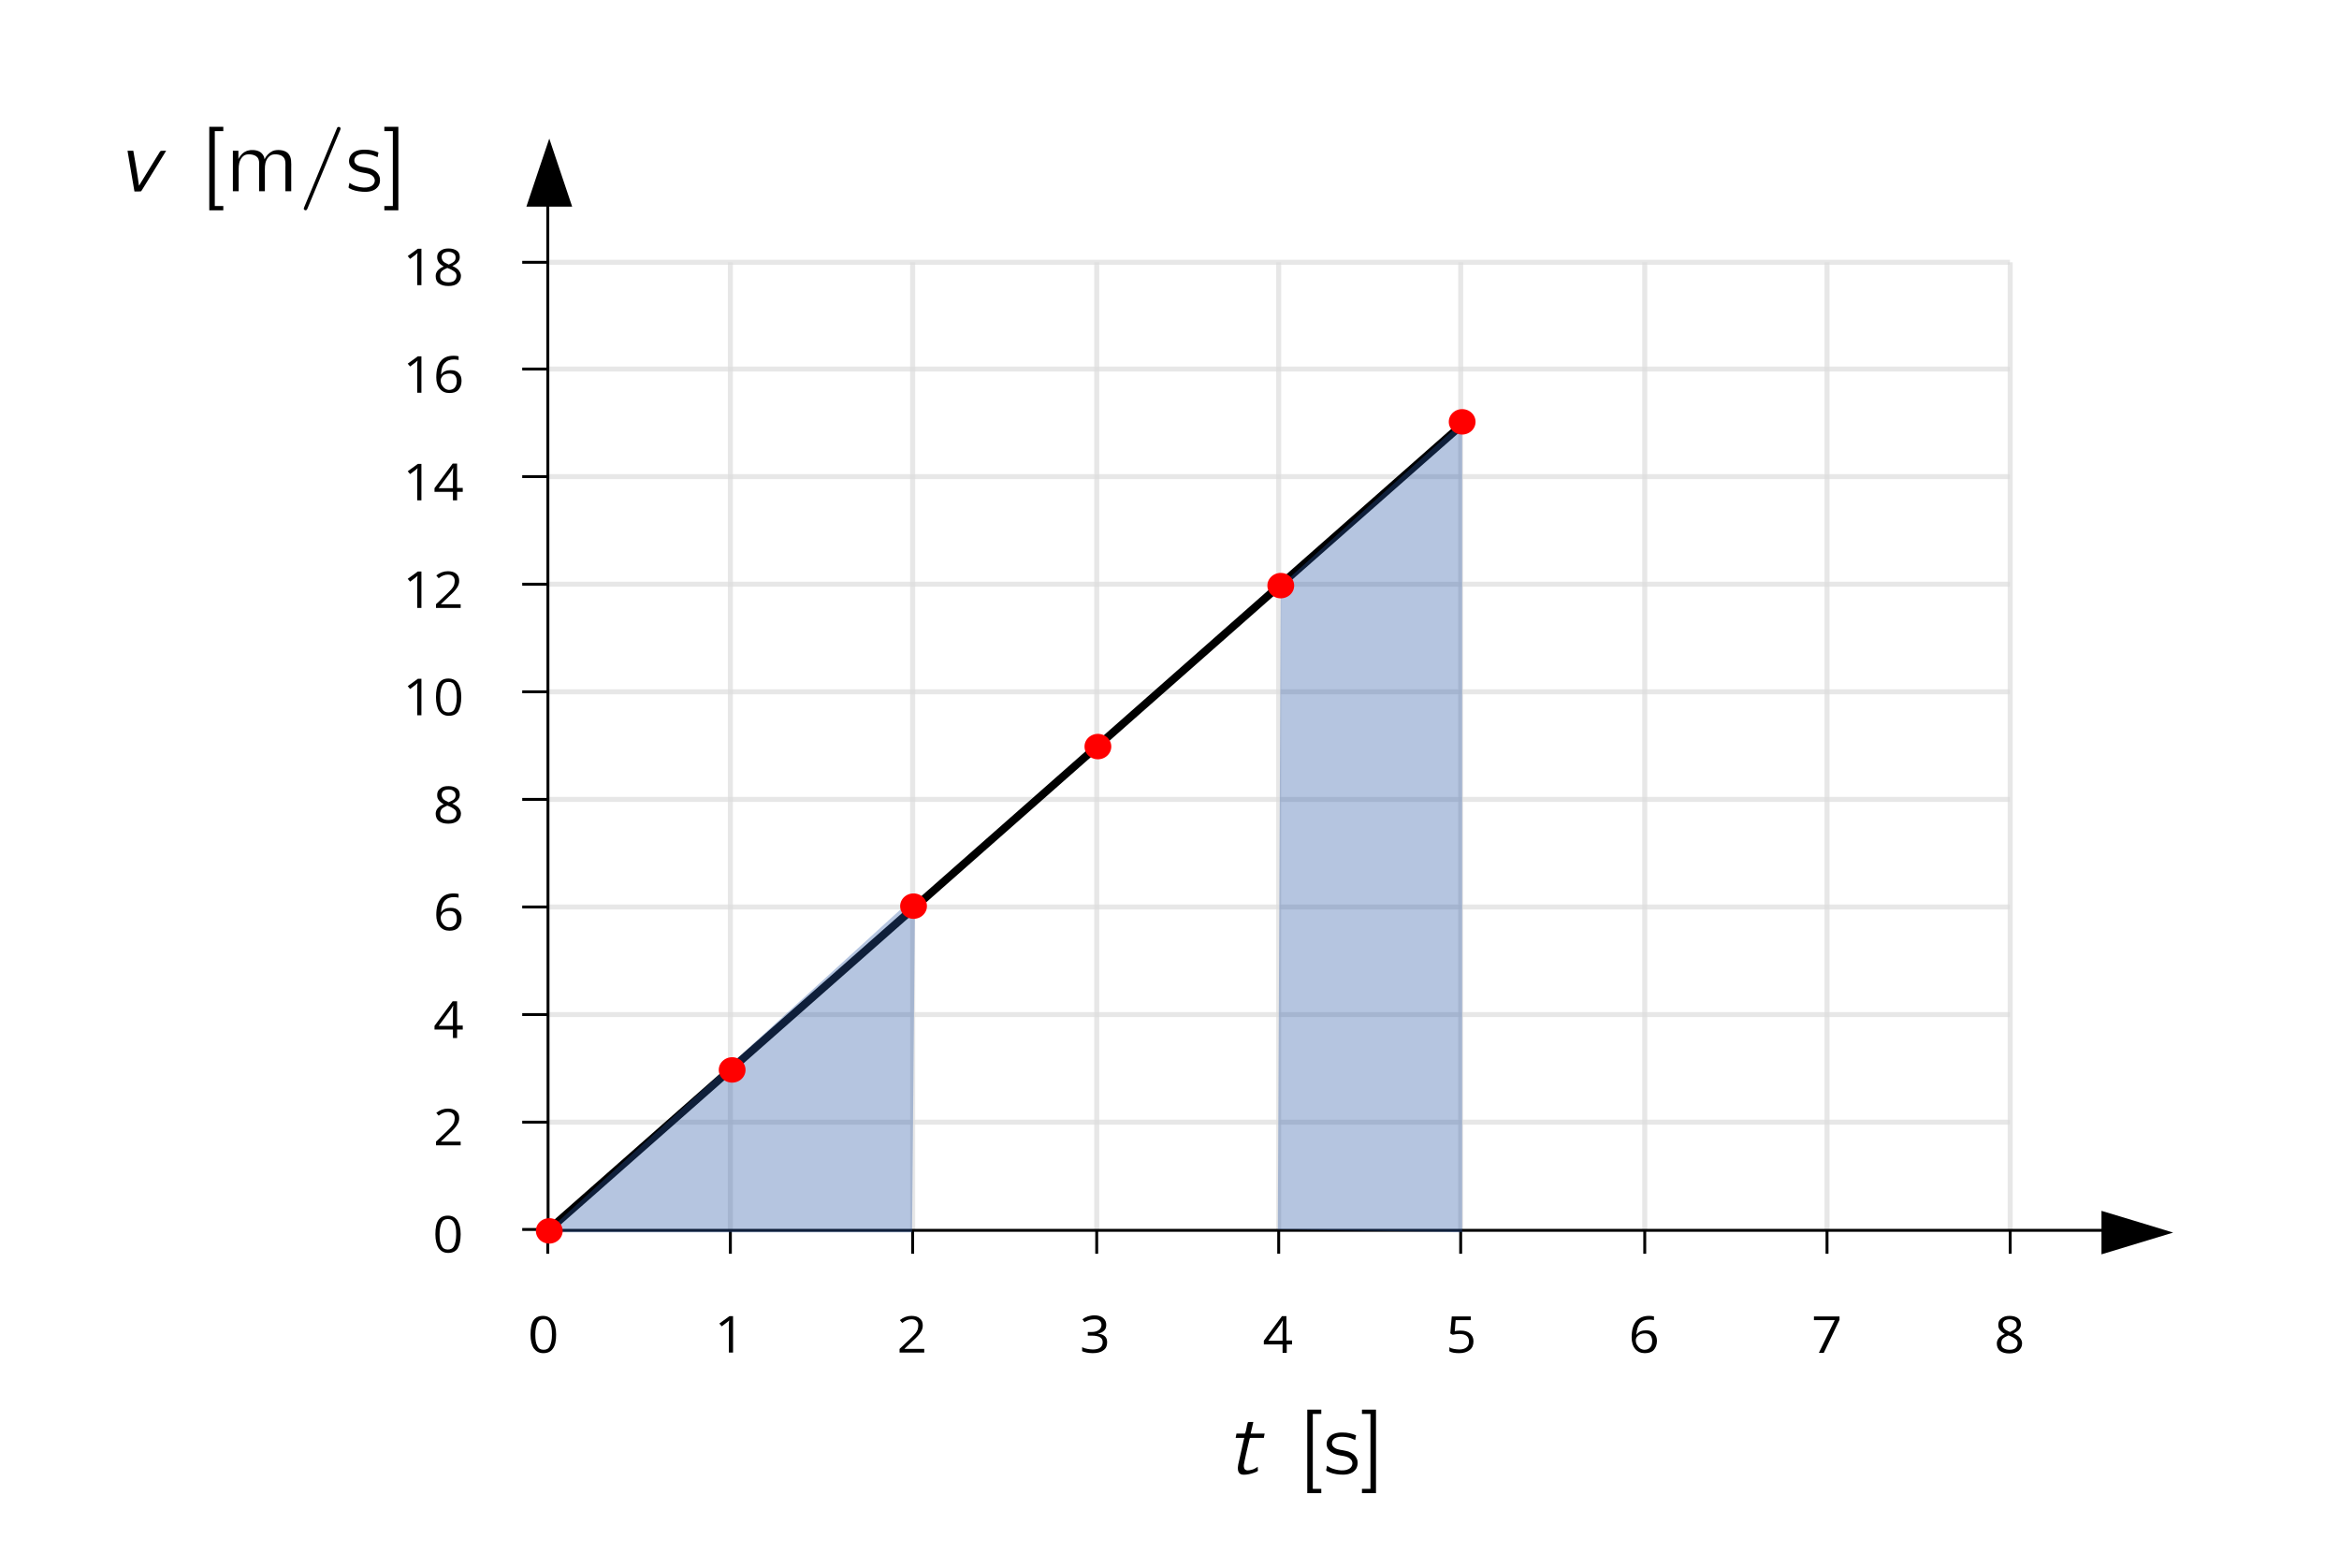 <?xml version="1.0" encoding="UTF-8" standalone="no"?>
<svg xmlns:inkscape="http://www.inkscape.org/namespaces/inkscape" xmlns:sodipodi="http://sodipodi.sourceforge.net/DTD/sodipodi-0.dtd" xmlns="http://www.w3.org/2000/svg" xmlns:svg="http://www.w3.org/2000/svg" xmlns:rdf="http://www.w3.org/1999/02/22-rdf-syntax-ns#" xmlns:cc="http://creativecommons.org/ns#" xmlns:dc="http://purl.org/dc/elements/1.1/" version="1.1" x="0px" y="0px" viewBox="0 0 819.769 549.656" xml:space="preserve" id="svg315" sodipodi:docname="80_rys2_nowy.svg" inkscape:version="1.1.1 (3bf5ae0d25, 2021-09-20)"><sodipodi:namedview id="namedview165" pagecolor="#ffffff" bordercolor="#666666" borderopacity="1.0" inkscape:pageshadow="2" inkscape:pageopacity="0.0" inkscape:pagecheckerboard="0" showgrid="false" inkscape:zoom="0.34229795" inkscape:cx="404.61826" inkscape:cy="97.867955" inkscape:window-width="1280" inkscape:window-height="740" inkscape:window-x="0" inkscape:window-y="0" inkscape:window-maximized="1" inkscape:current-layer="svg315"/><defs id="defs319"><g id="g8916">
      <symbol overflow="visible" id="symbol1765">
        <path style="stroke:none" d="" id="path9132"/>
      </symbol>
      <symbol overflow="visible" id="symbol4856">
        <path style="stroke:none" d="m 1.141,-4.703 c 0.25,1.594 0.516,3.141 0.766,4.734 0.25,0 0.5,0.016 0.719,-0.016 l 0.094,-0.125 2.688,-4.594 c -0.203,0 -0.406,0 -0.594,0.016 l -0.094,0.094 -2.312,3.953 C 2.234,-2.031 2,-3.344 1.781,-4.703 Z m 0,0" id="path6771"/>
      </symbol>
      <symbol overflow="visible" id="symbol5614">
        <path style="stroke:none" d="m 1.188,-4.703 -0.094,0.5 h 0.953 c -0.078,0.281 -0.125,0.562 -0.188,0.844 L 1.453,-1.438 c -0.094,0.375 -0.203,0.922 0,1.266 0.125,0.203 0.328,0.25 0.562,0.25 0.359,0 0.734,-0.094 1.078,-0.219 0.094,-0.031 0.391,-0.156 0.438,-0.219 0.031,-0.031 0.016,-0.094 0.016,-0.125 0,-0.125 -0.016,-0.234 -0.016,-0.359 C 3.453,-0.797 3.375,-0.734 3.297,-0.688 3.203,-0.625 3.094,-0.578 2.984,-0.531 2.828,-0.484 2.469,-0.375 2.266,-0.453 2.016,-0.531 1.984,-0.828 2,-1.062 c 0.016,-0.219 0.469,-2.359 0.625,-3 0.031,-0.109 0.016,-0.141 0.156,-0.141 h 1.422 l 0.094,-0.5 H 2.75 l 0.297,-1.344 c -0.203,0 -0.422,-0.016 -0.594,0.016 -0.156,0.391 -0.156,0.922 -0.312,1.312 L 2.062,-4.703 Z m 0,0" id="path812"/>
      </symbol>
      <symbol overflow="visible" id="symbol6318">
        <path style="stroke:none" d="" id="path724"/>
      </symbol>
      <symbol overflow="visible" id="symbol3794">
        <path style="stroke:none" d="M 1.141,-7.484 V 2.219 H 2.688 v -0.5 H 1.75 v -8.703 h 0.938 v -0.5 z m 0,0" id="path3479"/>
      </symbol>
      <symbol overflow="visible" id="symbol1847">
        <path style="stroke:none" d="M 1.422,-3.719 V -4.703 H 0.812 V 0 h 0.641 v -2.172 c 0,-0.5 -0.031,-1.016 0.188,-1.469 0.109,-0.234 0.266,-0.438 0.5,-0.562 0.188,-0.078 0.391,-0.094 0.594,-0.078 0.297,0.031 0.578,0.109 0.781,0.344 0.266,0.344 0.188,0.828 0.188,1.219 V 0 H 4.344 v -2.172 c 0,-0.5 -0.031,-1.016 0.188,-1.469 C 4.641,-3.875 4.812,-4.078 5.047,-4.203 5.234,-4.281 5.438,-4.297 5.641,-4.281 5.938,-4.25 6.219,-4.172 6.406,-3.938 c 0.266,0.344 0.203,0.828 0.203,1.219 V 0 H 7.25 V -2.641 C 7.25,-3.25 7.312,-3.922 6.938,-4.359 6.703,-4.641 6.359,-4.75 6,-4.781 c -0.266,-0.016 -0.547,0 -0.797,0.109 -0.406,0.203 -0.734,0.562 -0.891,0.969 -0.031,-0.094 -0.031,-0.188 -0.062,-0.281 -0.188,-0.484 -0.547,-0.75 -1.141,-0.797 -0.172,0 -0.344,-0.016 -0.5,0.031 -0.391,0.062 -0.719,0.297 -0.938,0.609 -0.094,0.125 -0.203,0.266 -0.25,0.422 z m 0,0" id="path7554"/>
      </symbol>
      <symbol overflow="visible" id="symbol6274">
        <path style="stroke:none" d="M 4.391,-7.469 C 4.281,-7.438 4.25,-7.344 4.219,-7.25 4.188,-7.156 1.312,0.141 1.312,0.141 L 0.672,1.75 C 0.625,1.875 0.516,2.047 0.641,2.156 0.688,2.203 0.75,2.219 0.812,2.219 0.906,2.188 0.953,2.109 0.984,2.031 1.031,1.922 4.016,-5.641 4.016,-5.641 L 4.609,-7.125 C 4.625,-7.188 4.656,-7.25 4.641,-7.312 4.625,-7.422 4.5,-7.5 4.391,-7.469 Z m 0,0" id="path1698"/>
      </symbol>
      <symbol overflow="visible" id="symbol8902">
        <path style="stroke:none" d="M 0.391,-0.969 C 0.375,-0.828 0.344,-0.703 0.312,-0.562 0.297,-0.453 0.266,-0.406 0.375,-0.344 0.781,-0.109 1.266,0.016 1.828,0.062 2.406,0.109 3.094,0.031 3.484,-0.453 c 0.172,-0.188 0.281,-0.5 0.281,-0.812 0,-0.188 -0.016,-0.344 -0.094,-0.516 C 3.516,-2.188 3.141,-2.469 2.734,-2.625 2.547,-2.688 2.328,-2.719 2.141,-2.766 1.766,-2.828 1.344,-2.875 1.078,-3.188 0.875,-3.422 0.891,-3.781 1.094,-4.016 1.453,-4.469 2.469,-4.359 3,-4.172 c 0.188,0.062 0.312,0.156 0.5,0.219 L 3.594,-4.5 C 3.125,-4.703 2.703,-4.828 2.062,-4.828 c -0.609,0 -1.141,0.156 -1.438,0.531 -0.281,0.344 -0.359,0.844 -0.188,1.25 0.188,0.391 0.578,0.656 0.984,0.781 0.578,0.188 1.25,0.125 1.609,0.578 0.234,0.281 0.203,0.688 -0.047,0.953 -0.484,0.5 -1.547,0.312 -2.156,0.031 -0.156,-0.078 -0.297,-0.188 -0.438,-0.266 z m 0,0" id="path6776"/>
      </symbol>
      <symbol overflow="visible" id="symbol6183">
        <path style="stroke:none" d="m 0.234,-7.484 v 0.5 h 0.938 V 1.719 h -0.938 v 0.5 H 1.781 v -9.703 z m 0,0" id="path9946"/>
      </symbol>
    </g>
  
	
	
	
	
	
	
	
	
	
	
	
	
	
	
	
	
	
	
	
	
	
	
	
	
	
	
	
	
	
	
	
	
	
	
	
	
	
	
	
	
	
	
	
	
	
	
	
	
	
	
	
	
	
	
	
	
	
	
	
	
	
	

		
	
		
	
		
	
		
		
		
		
	
		
	
		
	
		
	
		
	
		
	
		
	
		
	
		
	
		
	
		
	
		
	
		
	
		
	
		
	
		
	
		
	
		
	
		
		
		
		
		
		
		
		
		
		
		
		
		
		
		
		
		
		
		
		
		
		
		
		
		
	
		
	
		
	

    
    
    
    
  


			
		
			
		
			
		
			
		
			
			
		
			
		
			
			
		
			
		
			
		
			
		
			
		
			
		
			
		
			
			
		
			
		
			
			
		
			
		
			
		
			
			
		
      
    
      
      
      
    
      
    
      
      
      
      
      
    </defs>
<style type="text/css" id="style2">
	.st0{fill-rule:evenodd;clip-rule:evenodd;fill:#FFFFFF;}
	.st1{fill-rule:evenodd;clip-rule:evenodd;}
	.st2{opacity:0.702;fill:none;stroke:#DDDDDD;stroke-width:1.756;stroke-linejoin:round;stroke-miterlimit:10;}
	.st3{fill:none;stroke:#000000;stroke-miterlimit:10;}
	.st4{fill:none;stroke:#000000;stroke-width:2.721;stroke-linecap:round;stroke-linejoin:round;stroke-miterlimit:10;}
	.st5{fill-rule:evenodd;clip-rule:evenodd;fill:none;}
	.st6{opacity:0.35;fill-rule:evenodd;clip-rule:evenodd;fill:#2B59A6;}
	.st7{fill-rule:evenodd;clip-rule:evenodd;fill:#FF0000;}
</style>


<path id="rect1351" style="fill:#ffffff;stroke-width:1.733" d="M 0,0 H 819.769 V 549.656 H 0 Z"/><path class="st2" d="M 191.989,91.929 H 704.427 M 191.989,129.342 h 512.438 m -512.438,37.71 h 512.438 m -512.438,37.71 h 512.438 m -512.438,37.71 h 512.438 m -512.438,37.71 h 512.438 m -512.438,37.71 h 512.438 m -512.438,37.71 h 512.438 m -512.438,37.71 h 512.438" id="path64"/><path class="st2" d="M 704.531,91.929 V 430.923 M 640.333,91.929 V 430.923 M 576.448,91.929 V 430.923 M 511.937,91.929 V 430.923 M 448.156,91.929 V 430.923 M 384.375,91.929 V 430.923 M 319.864,91.929 V 430.923 M 255.979,91.929 V 430.923" id="path66"/><path class="st3" d="m 183.026,91.929 h 8.963 m -8.963,37.413 h 8.963 m -8.963,37.71 h 8.963 m -8.963,37.71 h 8.963 m -8.963,37.71 h 8.963 m -8.963,37.71 h 8.963 m -8.963,37.71 h 8.963 m -8.963,37.71 h 8.963 m -8.963,37.71 h 8.963 m -8.963,37.611 h 8.963" id="path68" style="stroke-width:1.016"/><path class="st3" d="m 704.531,430.923 v 8.512 m -64.198,-8.512 v 8.512 m -63.885,-8.512 v 8.512 m -64.511,-8.512 v 8.512 m -63.781,-8.512 v 8.512 m -63.781,-8.512 v 8.512 m -64.511,-8.512 v 8.512 m -63.885,-8.512 v 8.512 m -63.99,-8.512 v 8.512" id="path70" style="stroke-width:1.016"/><path id="line72" class="st4" style="fill:none;stroke:#000000;stroke-width:2.764;stroke-linecap:round;stroke-linejoin:round;stroke-miterlimit:10" d="M 193.031,430.428 512.979,148.345"/><path d="m 161.453,432.606 c 0,2.177 -0.417,3.86 -1.042,4.949 -0.73,1.089 -1.876,1.584 -3.335,1.584 -1.459,0 -2.501,-0.594 -3.335,-1.683 -0.73,-1.089 -1.146,-2.771 -1.146,-4.85 0,-2.177 0.313,-3.86 1.042,-4.949 0.73,-1.089 1.876,-1.584 3.335,-1.584 1.459,0 2.605,0.594 3.335,1.683 0.73,1.188 1.146,2.771 1.146,4.85 z m -7.399,0 c 0,1.881 0.208,3.167 0.73,4.058 0.417,0.891 1.146,1.287 2.189,1.287 1.042,0 1.772,-0.396 2.189,-1.287 0.417,-0.891 0.73,-2.177 0.73,-4.058 0,-1.881 -0.208,-3.167 -0.73,-4.058 -0.521,-0.891 -1.146,-1.287 -2.189,-1.287 -1.042,0 -1.772,0.396 -2.189,1.287 -0.417,0.891 -0.73,2.276 -0.73,4.058 z" id="path74" style="stroke-width:1.016"/><path id="rect80" style="clip-rule:evenodd;fill:none;fill-rule:evenodd;stroke-width:1.016" class="st5" d="M 44,-2 H 749.553 V 554.941 H 44 Z"/><path d="m 161.557,401.428 h -8.754 v -1.287 l 3.543,-3.365 c 1.042,-0.99 1.772,-1.782 2.084,-2.177 0.313,-0.396 0.625,-0.891 0.73,-1.287 0.104,-0.396 0.208,-0.891 0.208,-1.386 0,-0.693 -0.208,-1.188 -0.625,-1.584 -0.417,-0.396 -1.042,-0.594 -1.772,-0.594 -0.521,0 -1.042,0.099 -1.563,0.297 -0.521,0.198 -1.042,0.495 -1.667,0.99 l -0.834,-0.99 c 1.251,-0.99 2.605,-1.485 4.064,-1.485 1.251,0 2.293,0.297 2.918,0.891 0.73,0.594 1.042,1.386 1.042,2.474 0,0.792 -0.208,1.584 -0.73,2.375 -0.521,0.792 -1.355,1.782 -2.71,2.969 l -2.918,2.771 v 0.099 h 6.878 v 1.287 z" id="path82" style="stroke-width:1.016"/><path id="rect88" style="clip-rule:evenodd;fill:none;fill-rule:evenodd;stroke-width:1.016" class="st5" d="M 44,-2 H 749.553 V 554.941 H 44 Z"/><path d="m 162.183,360.848 h -1.98 v 2.969 h -1.459 v -2.969 h -6.461 v -1.287 l 6.357,-8.611 h 1.563 v 8.512 h 1.98 z m -3.439,-1.287 v -4.256 c 0,-0.792 0,-1.782 0.104,-2.771 h -0.104 c -0.313,0.594 -0.521,0.99 -0.834,1.386 l -4.169,5.642 z" id="path90" style="stroke-width:1.016"/><path id="rect96" style="clip-rule:evenodd;fill:none;fill-rule:evenodd;stroke-width:1.016" class="st5" d="M 44,-2 H 749.553 V 554.941 H 44 Z"/><path d="m 152.907,320.663 c 0,-2.474 0.521,-4.355 1.563,-5.642 1.042,-1.287 2.501,-1.881 4.586,-1.881 0.73,0 1.251,0.099 1.667,0.198 v 1.287 c -0.521,-0.099 -1.042,-0.198 -1.563,-0.198 -1.459,0 -2.501,0.396 -3.335,1.287 -0.73,0.891 -1.146,2.177 -1.251,3.959 h 0.104 c 0.625,-0.99 1.772,-1.485 3.231,-1.485 1.251,0 2.189,0.297 2.814,0.99 0.73,0.693 1.042,1.584 1.042,2.771 0,1.287 -0.417,2.375 -1.146,3.167 -0.73,0.792 -1.772,1.089 -3.127,1.089 -1.355,0 -2.501,-0.495 -3.335,-1.485 -0.834,-0.99 -1.251,-2.375 -1.251,-4.058 z m 4.481,4.355 c 0.834,0 1.563,-0.297 1.98,-0.792 0.521,-0.495 0.73,-1.287 0.73,-2.276 0,-0.792 -0.208,-1.485 -0.625,-1.98 -0.417,-0.495 -1.146,-0.693 -1.98,-0.693 -0.521,0 -1.042,0.099 -1.563,0.297 -0.521,0.198 -0.834,0.495 -1.042,0.891 -0.313,0.396 -0.417,0.792 -0.417,1.188 0,0.594 0.104,1.188 0.417,1.683 0.313,0.495 0.625,0.891 1.042,1.188 0.417,0.297 0.938,0.495 1.459,0.495 z" id="path98" style="stroke-width:1.016"/><path id="rect104" style="clip-rule:evenodd;fill:none;fill-rule:evenodd;stroke-width:1.016" class="st5" d="M 44,-2 H 749.553 V 554.941 H 44 Z"/><path d="m 157.18,275.53 c 1.251,0 2.189,0.297 2.918,0.792 0.73,0.495 1.042,1.287 1.042,2.276 0,0.594 -0.208,1.188 -0.625,1.683 -0.417,0.495 -1.042,0.99 -1.98,1.386 1.042,0.495 1.876,0.99 2.293,1.584 0.417,0.495 0.73,1.188 0.73,1.881 0,1.089 -0.417,1.881 -1.146,2.573 -0.73,0.594 -1.876,0.99 -3.231,0.99 -1.459,0 -2.501,-0.297 -3.335,-0.891 -0.73,-0.594 -1.146,-1.485 -1.146,-2.573 0,-1.485 0.938,-2.573 2.814,-3.365 -0.834,-0.495 -1.459,-0.99 -1.772,-1.485 -0.417,-0.495 -0.521,-1.089 -0.521,-1.782 0,-0.891 0.313,-1.683 1.042,-2.177 0.73,-0.693 1.667,-0.891 2.918,-0.891 z m -2.918,9.7 c 0,0.693 0.208,1.287 0.73,1.584 0.521,0.396 1.251,0.594 2.189,0.594 0.938,0 1.667,-0.198 2.084,-0.594 0.417,-0.396 0.73,-0.99 0.73,-1.683 0,-0.594 -0.208,-1.089 -0.73,-1.485 -0.521,-0.396 -1.355,-0.891 -2.501,-1.287 -0.938,0.396 -1.563,0.792 -1.98,1.188 -0.313,0.495 -0.521,0.99 -0.521,1.683 z m 2.918,-8.512 c -0.73,0 -1.355,0.198 -1.772,0.495 -0.417,0.297 -0.625,0.792 -0.625,1.386 0,0.495 0.208,0.99 0.521,1.386 0.313,0.396 1.042,0.792 1.98,1.188 0.834,-0.396 1.459,-0.693 1.876,-1.089 0.417,-0.396 0.521,-0.891 0.521,-1.386 0,-0.594 -0.208,-1.089 -0.625,-1.386 -0.521,-0.495 -1.146,-0.594 -1.876,-0.594 z" id="path106" style="stroke-width:1.016"/><path id="rect112" style="clip-rule:evenodd;fill:none;fill-rule:evenodd;stroke-width:1.016" class="st5" d="M 44,-2 H 749.553 V 554.941 H 44 Z"/><path d="m 147.697,250.687 h -1.459 v -9.106 c 0,-0.792 0,-1.485 0.104,-2.177 -0.104,0.099 -0.313,0.297 -0.417,0.396 -0.104,0.099 -0.834,0.693 -2.189,1.683 l -0.834,-0.99 3.543,-2.573 h 1.251 z" id="path114" style="stroke-width:1.016"/><path d="m 161.662,244.353 c 0,2.177 -0.417,3.86 -1.042,4.949 -0.73,1.089 -1.876,1.584 -3.335,1.584 -1.459,0 -2.501,-0.594 -3.335,-1.683 -0.73,-1.089 -1.146,-2.771 -1.146,-4.85 0,-2.177 0.313,-3.86 1.042,-4.949 0.73,-1.089 1.876,-1.584 3.335,-1.584 1.459,0 2.605,0.594 3.335,1.683 0.73,1.089 1.146,2.672 1.146,4.85 z m -7.399,0 c 0,1.881 0.208,3.167 0.73,4.058 0.417,0.891 1.146,1.287 2.189,1.287 1.042,0 1.772,-0.396 2.189,-1.287 0.417,-0.891 0.73,-2.177 0.73,-4.058 0,-1.881 -0.208,-3.167 -0.73,-4.058 -0.417,-0.891 -1.146,-1.287 -2.189,-1.287 -1.042,0 -1.772,0.396 -2.189,1.287 -0.417,0.792 -0.73,2.177 -0.73,4.058 z" id="path116" style="stroke-width:1.016"/><path id="rect122" style="clip-rule:evenodd;fill:none;fill-rule:evenodd;stroke-width:1.016" class="st5" d="M 44,-2 H 749.553 V 554.941 H 44 Z"/><path d="m 147.697,213.076 h -1.459 v -9.106 c 0,-0.792 0,-1.485 0.104,-2.177 -0.104,0.099 -0.313,0.297 -0.417,0.396 -0.104,0.099 -0.834,0.693 -2.189,1.683 l -0.834,-0.99 3.543,-2.573 h 1.251 z" id="path124" style="stroke-width:1.016"/><path d="m 161.557,213.076 h -8.754 v -1.287 l 3.543,-3.365 c 1.042,-0.99 1.772,-1.782 2.084,-2.177 0.313,-0.396 0.625,-0.891 0.73,-1.287 0.104,-0.396 0.208,-0.891 0.208,-1.386 0,-0.693 -0.208,-1.188 -0.625,-1.584 -0.417,-0.396 -1.042,-0.594 -1.772,-0.594 -0.521,0 -1.042,0.099 -1.563,0.297 -0.521,0.198 -1.042,0.495 -1.667,0.99 l -0.834,-0.99 c 1.251,-0.99 2.605,-1.485 4.064,-1.485 1.251,0 2.293,0.297 2.918,0.891 0.73,0.594 1.042,1.386 1.042,2.474 0,0.792 -0.208,1.584 -0.73,2.375 -0.521,0.792 -1.355,1.782 -2.71,2.969 l -2.918,2.771 v 0.099 h 6.878 v 1.287 z" id="path126" style="stroke-width:1.016"/><path id="rect132" style="clip-rule:evenodd;fill:none;fill-rule:evenodd;stroke-width:1.016" class="st5" d="M 44,-2 H 749.553 V 554.941 H 44 Z"/><path d="m 147.697,175.366 h -1.459 v -9.106 c 0,-0.792 0,-1.485 0.104,-2.177 -0.104,0.099 -0.313,0.297 -0.417,0.396 -0.104,0.099 -0.834,0.693 -2.189,1.683 l -0.834,-0.99 3.543,-2.573 h 1.251 z" id="path134" style="stroke-width:1.016"/><path d="m 162.183,172.397 h -1.98 v 2.969 h -1.459 v -2.969 h -6.461 v -1.287 l 6.357,-8.611 h 1.563 v 8.512 h 1.98 z m -3.439,-1.287 v -4.256 c 0,-0.792 0,-1.782 0.104,-2.771 h -0.104 c -0.313,0.594 -0.521,0.99 -0.834,1.386 l -4.169,5.642 z" id="path136" style="stroke-width:1.016"/><path id="rect142" style="clip-rule:evenodd;fill:none;fill-rule:evenodd;stroke-width:1.016" class="st5" d="M 44,-2 H 749.553 V 554.941 H 44 Z"/><path d="m 147.697,137.656 h -1.459 v -9.106 c 0,-0.792 0,-1.485 0.104,-2.177 -0.104,0.099 -0.313,0.297 -0.417,0.396 -0.104,0.099 -0.834,0.693 -2.189,1.683 l -0.834,-0.99 3.543,-2.573 h 1.251 z" id="path144" style="stroke-width:1.016"/><path d="m 152.907,132.212 c 0,-2.474 0.521,-4.355 1.563,-5.642 1.042,-1.287 2.501,-1.881 4.586,-1.881 0.73,0 1.251,0.099 1.667,0.198 v 1.287 c -0.521,-0.099 -1.042,-0.198 -1.563,-0.198 -1.459,0 -2.501,0.396 -3.335,1.287 -0.834,0.891 -1.146,2.177 -1.251,3.959 h 0.104 c 0.625,-0.99 1.772,-1.485 3.231,-1.485 1.251,0 2.189,0.297 2.814,0.99 0.73,0.693 1.042,1.584 1.042,2.771 0,1.287 -0.417,2.375 -1.146,3.167 -0.73,0.792 -1.772,1.089 -3.127,1.089 -1.355,0 -2.501,-0.495 -3.335,-1.485 -0.834,-0.99 -1.251,-2.276 -1.251,-4.058 z m 4.481,4.454 c 0.834,0 1.563,-0.297 1.98,-0.792 0.417,-0.495 0.73,-1.287 0.73,-2.276 0,-0.792 -0.208,-1.485 -0.625,-1.98 -0.417,-0.495 -1.146,-0.693 -1.98,-0.693 -0.521,0 -1.042,0.099 -1.563,0.297 -0.521,0.198 -0.834,0.495 -1.042,0.891 -0.313,0.396 -0.417,0.792 -0.417,1.188 0,0.594 0.104,1.188 0.417,1.683 0.313,0.495 0.625,0.891 1.042,1.188 0.417,0.297 0.938,0.495 1.459,0.495 z" id="path146" style="stroke-width:1.016"/><path id="rect152" style="clip-rule:evenodd;fill:none;fill-rule:evenodd;stroke-width:1.016" class="st5" d="M 44,-2 H 749.553 V 554.941 H 44 Z"/><path d="m 147.697,99.946 h -1.459 v -9.106 c 0,-0.792 0,-1.485 0.104,-2.177 -0.104,0.099 -0.313,0.297 -0.417,0.396 -0.104,0.099 -0.834,0.693 -2.189,1.683 l -0.834,-0.99 3.543,-2.573 h 1.251 z" id="path154" style="stroke-width:1.016"/><path d="m 157.18,87.079 c 1.251,0 2.189,0.297 2.918,0.792 0.73,0.495 1.042,1.287 1.042,2.276 0,0.594 -0.208,1.188 -0.625,1.683 -0.417,0.495 -1.042,0.99 -1.98,1.386 1.042,0.495 1.876,0.99 2.293,1.584 0.417,0.594 0.73,1.188 0.73,1.881 0,1.089 -0.417,1.881 -1.146,2.573 -0.73,0.693 -1.876,0.99 -3.231,0.99 -1.459,0 -2.501,-0.297 -3.335,-0.891 -0.834,-0.594 -1.146,-1.485 -1.146,-2.573 0,-1.485 0.938,-2.573 2.814,-3.365 -0.834,-0.495 -1.459,-0.99 -1.772,-1.485 -0.313,-0.495 -0.521,-1.089 -0.521,-1.782 0,-0.891 0.313,-1.683 1.042,-2.177 0.73,-0.594 1.667,-0.891 2.918,-0.891 z m -2.918,9.7 c 0,0.693 0.208,1.287 0.73,1.584 0.521,0.396 1.251,0.594 2.189,0.594 0.938,0 1.667,-0.198 2.084,-0.594 0.417,-0.396 0.73,-0.99 0.73,-1.683 0,-0.594 -0.208,-1.089 -0.73,-1.485 -0.521,-0.396 -1.355,-0.891 -2.501,-1.287 -0.938,0.396 -1.563,0.792 -1.98,1.188 -0.417,0.396 -0.521,1.089 -0.521,1.683 z m 2.918,-8.512 c -0.73,0 -1.355,0.198 -1.772,0.495 -0.417,0.297 -0.625,0.792 -0.625,1.386 0,0.495 0.208,0.99 0.521,1.386 0.313,0.396 1.042,0.792 1.98,1.188 0.834,-0.396 1.459,-0.693 1.876,-1.089 0.417,-0.396 0.521,-0.891 0.521,-1.386 0,-0.594 -0.208,-1.089 -0.625,-1.386 -0.521,-0.396 -1.146,-0.594 -1.876,-0.594 z" id="path156" style="stroke-width:1.016"/><path id="rect162" style="clip-rule:evenodd;fill:none;fill-rule:evenodd;stroke-width:1.016" class="st5" d="M 44,-2 H 749.553 V 554.941 H 44 Z"/><path d="m 194.907,467.743 c 0,2.177 -0.313,3.86 -1.146,4.949 -0.73,1.089 -1.876,1.584 -3.335,1.584 -1.459,0 -2.501,-0.594 -3.335,-1.683 -0.73,-1.089 -1.146,-2.771 -1.146,-4.85 0,-2.177 0.313,-3.86 1.042,-4.949 0.73,-1.089 1.876,-1.584 3.335,-1.584 1.459,0 2.605,0.594 3.335,1.683 0.834,1.089 1.251,2.771 1.251,4.85 z m -7.295,0 c 0,1.881 0.208,3.167 0.73,4.058 0.417,0.891 1.146,1.287 2.189,1.287 1.042,0 1.772,-0.396 2.189,-1.287 0.417,-0.891 0.73,-2.177 0.73,-4.058 0,-1.881 -0.208,-3.167 -0.73,-4.058 -0.417,-0.891 -1.146,-1.287 -2.189,-1.287 -1.042,0 -1.772,0.396 -2.189,1.287 -0.417,0.891 -0.73,2.177 -0.73,4.058 z" id="path164" style="stroke-width:1.016"/><path id="rect170" style="clip-rule:evenodd;fill:none;fill-rule:evenodd;stroke-width:1.016" class="st5" d="M 44,-2 H 749.553 V 554.941 H 44 Z"/><path d="m 256.917,474.077 h -1.459 v -9.106 c 0,-0.792 0,-1.485 0.104,-2.177 -0.104,0.099 -0.313,0.297 -0.417,0.396 -0.104,0.099 -0.938,0.693 -2.189,1.683 l -0.834,-0.99 3.543,-2.573 h 1.251 z" id="path172" style="stroke-width:1.016"/><path id="rect178" style="clip-rule:evenodd;fill:none;fill-rule:evenodd;stroke-width:1.016" class="st5" d="M 44,-2 H 749.553 V 554.941 H 44 Z"/><path d="m 324.137,474.077 h -8.858 v -1.287 l 3.543,-3.365 c 1.042,-0.99 1.772,-1.782 2.084,-2.177 0.313,-0.396 0.625,-0.891 0.73,-1.287 0.104,-0.396 0.208,-0.891 0.208,-1.386 0,-0.693 -0.208,-1.188 -0.625,-1.584 -0.417,-0.396 -1.042,-0.594 -1.772,-0.594 -0.521,0 -1.042,0.099 -1.563,0.297 -0.521,0.198 -1.042,0.495 -1.667,0.99 l -0.834,-0.99 c 1.251,-0.99 2.605,-1.485 4.064,-1.485 1.251,0 2.293,0.297 2.918,0.891 0.73,0.594 1.042,1.386 1.042,2.474 0,0.792 -0.208,1.584 -0.73,2.375 -0.521,0.792 -1.355,1.782 -2.71,2.969 l -2.918,2.771 v 0.099 h 6.878 v 1.287 z" id="path180" style="stroke-width:1.016"/><path id="rect186" style="clip-rule:evenodd;fill:none;fill-rule:evenodd;stroke-width:1.016" class="st5" d="M 44,-2 H 749.553 V 554.941 H 44 Z"/><path d="m 387.71,464.377 c 0,0.792 -0.208,1.485 -0.73,1.98 -0.521,0.495 -1.146,0.891 -2.084,0.99 v 0.099 c 1.042,0.099 1.876,0.495 2.397,0.99 0.521,0.495 0.73,1.188 0.73,2.079 0,1.188 -0.417,2.177 -1.355,2.771 -0.834,0.693 -2.189,0.99 -3.752,0.99 -0.73,0 -1.355,-0.099 -1.98,-0.198 -0.625,-0.099 -1.146,-0.297 -1.667,-0.495 v -1.386 c 0.625,0.297 1.251,0.495 1.876,0.594 0.625,0.099 1.251,0.198 1.876,0.198 2.293,0 3.439,-0.891 3.439,-2.573 0,-1.584 -1.251,-2.276 -3.856,-2.276 h -1.355 v -1.287 h 1.355 c 1.042,0 1.876,-0.198 2.501,-0.693 0.625,-0.396 0.938,-1.089 0.938,-1.782 0,-0.594 -0.208,-1.089 -0.625,-1.485 -0.417,-0.396 -1.042,-0.495 -1.876,-0.495 -0.625,0 -1.146,0.099 -1.667,0.198 -0.521,0.198 -1.146,0.396 -1.772,0.792 l -0.73,-0.99 c 0.521,-0.396 1.146,-0.693 1.876,-0.99 0.73,-0.198 1.459,-0.396 2.293,-0.396 1.251,0 2.293,0.297 3.022,0.891 0.834,0.693 1.146,1.485 1.146,2.474 z" id="path188" style="stroke-width:1.016"/><path id="rect194" style="clip-rule:evenodd;fill:none;fill-rule:evenodd;stroke-width:1.016" class="st5" d="M 44,-2 H 749.553 V 554.941 H 44 Z"/><path d="m 452.95,471.207 h -1.98 v 2.969 h -1.459 v -2.969 h -6.566 v -1.287 l 6.357,-8.611 h 1.563 v 8.512 h 1.98 v 1.386 z m -3.439,-1.287 v -4.256 c 0,-0.792 0,-1.782 0.104,-2.771 h -0.104 c -0.313,0.594 -0.521,0.99 -0.834,1.386 l -4.169,5.642 z" id="path196" style="stroke-width:1.016"/><path id="rect202" style="clip-rule:evenodd;fill:none;fill-rule:evenodd;stroke-width:1.016" class="st5" d="M 44,-2 H 749.553 V 554.941 H 44 Z"/><path d="m 511.833,466.357 c 1.459,0 2.501,0.297 3.335,0.99 0.834,0.693 1.251,1.584 1.251,2.771 0,1.287 -0.417,2.375 -1.355,3.068 -0.938,0.693 -2.084,1.089 -3.648,1.089 -1.459,0 -2.71,-0.198 -3.439,-0.693 v -1.386 c 0.417,0.297 0.938,0.495 1.563,0.594 0.625,0.099 1.251,0.198 1.876,0.198 1.042,0 1.876,-0.198 2.501,-0.693 0.625,-0.495 0.938,-1.188 0.938,-2.079 0,-1.782 -1.146,-2.672 -3.439,-2.672 -0.625,0 -1.355,0.099 -2.293,0.297 l -0.834,-0.495 0.521,-5.939 h 6.67 v 1.287 h -5.315 l -0.313,3.86 c 0.521,-0.099 1.251,-0.198 1.98,-0.198 z" id="path204" style="stroke-width:1.016"/><path id="rect210" style="clip-rule:evenodd;fill:none;fill-rule:evenodd;stroke-width:1.016" class="st5" d="M 44,-2 H 749.553 V 554.941 H 44 Z"/><path d="m 571.862,468.732 c 0,-2.474 0.521,-4.355 1.563,-5.642 1.042,-1.188 2.501,-1.881 4.586,-1.881 0.73,0 1.251,0.099 1.667,0.198 v 1.287 c -0.521,-0.099 -1.042,-0.198 -1.563,-0.198 -1.459,0 -2.501,0.396 -3.335,1.287 -0.73,0.891 -1.146,2.177 -1.251,3.959 h 0.104 c 0.625,-0.99 1.772,-1.485 3.231,-1.485 1.251,0 2.189,0.297 2.814,0.99 0.73,0.693 1.042,1.584 1.042,2.771 0,1.287 -0.417,2.375 -1.146,3.167 -0.73,0.792 -1.772,1.089 -3.127,1.089 -1.355,0 -2.501,-0.495 -3.335,-1.485 -0.834,-0.99 -1.251,-2.375 -1.251,-4.058 z m 4.481,4.355 c 0.834,0 1.563,-0.297 1.98,-0.792 0.521,-0.495 0.73,-1.287 0.73,-2.276 0,-0.792 -0.208,-1.485 -0.625,-1.98 -0.417,-0.495 -1.146,-0.693 -1.98,-0.693 -0.521,0 -1.042,0.099 -1.563,0.297 -0.417,0.198 -0.834,0.495 -1.146,0.891 -0.313,0.396 -0.417,0.792 -0.417,1.188 0,0.594 0.104,1.188 0.417,1.683 0.313,0.495 0.625,0.891 1.042,1.188 0.417,0.297 1.042,0.495 1.563,0.495 z" id="path212" style="stroke-width:1.016"/><path id="rect218" style="clip-rule:evenodd;fill:none;fill-rule:evenodd;stroke-width:1.016" class="st5" d="M 44,-2 H 749.553 V 554.941 H 44 Z"/><path d="m 637.519,474.077 5.524,-11.382 h -7.295 v -1.287 h 8.963 v 1.188 l -5.524,11.58 h -1.667 z" id="path220" style="stroke-width:1.016"/><path id="rect226" style="clip-rule:evenodd;fill:none;fill-rule:evenodd;stroke-width:1.016" class="st5" d="M 44,-2 H 749.553 V 554.941 H 44 Z"/><path d="m 704.323,461.21 c 1.251,0 2.189,0.297 2.918,0.792 0.73,0.495 1.042,1.287 1.042,2.276 0,0.594 -0.208,1.188 -0.625,1.683 -0.417,0.495 -1.042,0.99 -1.98,1.386 1.042,0.495 1.876,0.99 2.293,1.584 0.417,0.495 0.73,1.188 0.73,1.881 0,1.089 -0.417,1.881 -1.146,2.573 -0.73,0.594 -1.876,0.99 -3.231,0.99 -1.459,0 -2.501,-0.297 -3.335,-0.891 -0.73,-0.594 -1.146,-1.485 -1.146,-2.573 0,-1.485 0.938,-2.573 2.814,-3.365 -0.834,-0.495 -1.459,-0.99 -1.772,-1.485 -0.417,-0.495 -0.521,-1.089 -0.521,-1.782 0,-0.891 0.313,-1.683 1.042,-2.177 0.73,-0.594 1.667,-0.891 2.918,-0.891 z m -2.918,9.7 c 0,0.693 0.208,1.287 0.73,1.584 0.521,0.396 1.251,0.594 2.189,0.594 0.938,0 1.667,-0.198 2.084,-0.594 0.417,-0.396 0.73,-0.99 0.73,-1.683 0,-0.594 -0.208,-1.089 -0.73,-1.485 -0.521,-0.396 -1.355,-0.891 -2.501,-1.287 -0.938,0.396 -1.563,0.792 -1.98,1.188 -0.417,0.396 -0.521,1.089 -0.521,1.683 z m 2.918,-8.512 c -0.73,0 -1.355,0.198 -1.772,0.495 -0.417,0.396 -0.625,0.792 -0.625,1.386 0,0.495 0.208,0.99 0.521,1.386 0.313,0.396 1.042,0.792 1.98,1.188 0.834,-0.396 1.459,-0.693 1.876,-1.089 0.417,-0.396 0.521,-0.891 0.521,-1.386 0,-0.594 -0.208,-1.089 -0.625,-1.386 -0.417,-0.297 -1.146,-0.594 -1.876,-0.594 z" id="path228" style="stroke-width:1.016"/><path id="rect234" style="clip-rule:evenodd;fill:none;fill-rule:evenodd;stroke-width:1.016" class="st5" d="M 44,-2 H 749.553 V 554.941 H 44 Z"/><path id="rect236" style="clip-rule:evenodd;fill:none;fill-rule:evenodd;stroke-width:1.016" class="st5" d="M 44,-2 H 749.553 V 554.941 H 44 Z"/><path id="line238" style="fill:none;stroke:#000000;stroke-width:1.016;stroke-miterlimit:10" class="st3" d="m 191.989,66.69 0.104,366.411"/><path id="XMLID_2_" class="st1" style="clip-rule:evenodd;fill-rule:evenodd;stroke-width:1.016" d="m 192.51,48.577 8.025,23.853 h -16.05 l 4.377,-13.065 z"/><path id="line243" style="fill:none;stroke:#000000;stroke-width:1.016;stroke-miterlimit:10" class="st3" d="M 743.821,431.22 H 190.947"/><path id="XMLID_1_" class="st1" style="clip-rule:evenodd;fill-rule:evenodd;stroke-width:1.016" d="m 761.643,432.012 -25.116,7.621 V 424.391 l 13.757,4.157 z"/><path id="polygon298" class="st6" style="clip-rule:evenodd;opacity:0.35;fill:#2b59a6;fill-rule:evenodd;stroke-width:1.016" d="m 448.885,205.257 -1.042,225.666 64.615,0.99 V 147.85 Z"/><path id="polyline300" class="st6" style="clip-rule:evenodd;opacity:0.35;fill:#2b59a6;fill-rule:evenodd;stroke-width:1.016" d="m 191.468,431.913 h 128.188 l 1.042,-117.782"/><path id="circle302" style="clip-rule:evenodd;fill:#ff0000;fill-rule:evenodd;stroke-width:1.016" class="st7" d="m 324.867,317.595 a 4.69,4.454 0 0 1 -4.69,4.454 4.69,4.454 0 0 1 -4.69,-4.454 4.69,4.454 0 0 1 4.69,-4.454 4.69,4.454 0 0 1 4.69,4.454 z"/><path id="circle304" style="clip-rule:evenodd;fill:#ff0000;fill-rule:evenodd;stroke-width:1.016" class="st7" d="m 261.294,375.002 a 4.69,4.454 0 0 1 -4.69,4.454 4.69,4.454 0 0 1 -4.69,-4.454 4.69,4.454 0 0 1 4.69,-4.454 4.69,4.454 0 0 1 4.69,4.454 z"/><path id="circle306" style="clip-rule:evenodd;fill:#ff0000;fill-rule:evenodd;stroke-width:1.016" class="st7" d="m 197.2,431.418 a 4.69,4.454 0 0 1 -4.69,4.454 4.69,4.454 0 0 1 -4.69,-4.454 4.69,4.454 0 0 1 4.69,-4.454 4.69,4.454 0 0 1 4.69,4.454 z"/><path id="circle308" style="clip-rule:evenodd;fill:#ff0000;fill-rule:evenodd;stroke-width:1.016" class="st7" d="m 517.148,147.85 a 4.69,4.454 0 0 1 -4.69,4.454 4.69,4.454 0 0 1 -4.69,-4.454 4.69,4.454 0 0 1 4.69,-4.454 4.69,4.454 0 0 1 4.69,4.454 z"/><path id="circle310" style="clip-rule:evenodd;fill:#ff0000;fill-rule:evenodd;stroke-width:1.016" class="st7" d="m 453.575,205.257 a 4.69,4.454 0 0 1 -4.69,4.454 4.69,4.454 0 0 1 -4.69,-4.454 4.69,4.454 0 0 1 4.69,-4.454 4.69,4.454 0 0 1 4.69,4.454 z"/><path id="circle312" style="clip-rule:evenodd;fill:#ff0000;fill-rule:evenodd;stroke-width:1.016" class="st7" d="m 389.481,261.673 a 4.69,4.454 0 0 1 -4.69,4.454 4.69,4.454 0 0 1 -4.69,-4.454 4.69,4.454 0 0 1 4.69,-4.454 4.69,4.454 0 0 1 4.69,4.454 z"/>
<g id="use8601" style="fill:#000000;fill-opacity:1" transform="matrix(3.176,0,0,3.016,41.065,67.017)">
        <path style="stroke:none" d="m 1.141,-4.703 c 0.25,1.594 0.516,3.141 0.766,4.734 0.25,0 0.5,0.016 0.719,-0.016 l 0.094,-0.125 2.688,-4.594 c -0.203,0 -0.406,0 -0.594,0.016 l -0.094,0.094 -2.312,3.953 C 2.234,-2.031 2,-3.344 1.781,-4.703 Z m 0,0" id="path2548"/>
      </g><g id="use1343" style="fill:#000000;fill-opacity:1" transform="matrix(3.176,0,0,3.016,69.724,67.017)">
        <path style="stroke:none" d="M 1.141,-7.484 V 2.219 H 2.688 v -0.5 H 1.75 v -8.703 h 0.938 v -0.5 z m 0,0" id="path2544"/>
      </g><g id="use6208" style="fill:#000000;fill-opacity:1" transform="matrix(3.176,0,0,3.016,79.039,67.017)">
        <path style="stroke:none" d="M 1.422,-3.719 V -4.703 H 0.812 V 0 h 0.641 v -2.172 c 0,-0.5 -0.031,-1.016 0.188,-1.469 0.109,-0.234 0.266,-0.438 0.5,-0.562 0.188,-0.078 0.391,-0.094 0.594,-0.078 0.297,0.031 0.578,0.109 0.781,0.344 0.266,0.344 0.188,0.828 0.188,1.219 V 0 H 4.344 v -2.172 c 0,-0.5 -0.031,-1.016 0.188,-1.469 C 4.641,-3.875 4.812,-4.078 5.047,-4.203 5.234,-4.281 5.438,-4.297 5.641,-4.281 5.938,-4.25 6.219,-4.172 6.406,-3.938 c 0.266,0.344 0.203,0.828 0.203,1.219 V 0 H 7.25 V -2.641 C 7.25,-3.25 7.312,-3.922 6.938,-4.359 6.703,-4.641 6.359,-4.75 6,-4.781 c -0.266,-0.016 -0.547,0 -0.797,0.109 -0.406,0.203 -0.734,0.562 -0.891,0.969 -0.031,-0.094 -0.031,-0.188 -0.062,-0.281 -0.188,-0.484 -0.547,-0.75 -1.141,-0.797 -0.172,0 -0.344,-0.016 -0.5,0.031 -0.391,0.062 -0.719,0.297 -0.938,0.609 -0.094,0.125 -0.203,0.266 -0.25,0.422 z m 0,0" id="path2540"/>
      </g><g id="use9938" style="fill:#000000;fill-opacity:1" transform="matrix(3.176,0,0,3.016,104.613,67.017)">
        <path style="stroke:none" d="M 4.391,-7.469 C 4.281,-7.438 4.25,-7.344 4.219,-7.25 4.188,-7.156 1.312,0.141 1.312,0.141 L 0.672,1.75 C 0.625,1.875 0.516,2.047 0.641,2.156 0.688,2.203 0.75,2.219 0.812,2.219 0.906,2.188 0.953,2.109 0.984,2.031 1.031,1.922 4.016,-5.641 4.016,-5.641 L 4.609,-7.125 C 4.625,-7.188 4.656,-7.25 4.641,-7.312 4.625,-7.422 4.5,-7.5 4.391,-7.469 Z m 0,0" id="path2536"/>
      </g><g id="use6633" style="fill:#000000;fill-opacity:1" transform="matrix(3.176,0,0,3.016,121.224,67.017)">
        <path style="stroke:none" d="M 0.391,-0.969 C 0.375,-0.828 0.344,-0.703 0.312,-0.562 0.297,-0.453 0.266,-0.406 0.375,-0.344 0.781,-0.109 1.266,0.016 1.828,0.062 2.406,0.109 3.094,0.031 3.484,-0.453 c 0.172,-0.188 0.281,-0.5 0.281,-0.812 0,-0.188 -0.016,-0.344 -0.094,-0.516 C 3.516,-2.188 3.141,-2.469 2.734,-2.625 2.547,-2.688 2.328,-2.719 2.141,-2.766 1.766,-2.828 1.344,-2.875 1.078,-3.188 0.875,-3.422 0.891,-3.781 1.094,-4.016 1.453,-4.469 2.469,-4.359 3,-4.172 c 0.188,0.062 0.312,0.156 0.5,0.219 L 3.594,-4.5 C 3.125,-4.703 2.703,-4.828 2.062,-4.828 c -0.609,0 -1.141,0.156 -1.438,0.531 -0.281,0.344 -0.359,0.844 -0.188,1.25 0.188,0.391 0.578,0.656 0.984,0.781 0.578,0.188 1.25,0.125 1.609,0.578 0.234,0.281 0.203,0.688 -0.047,0.953 -0.484,0.5 -1.547,0.312 -2.156,0.031 -0.156,-0.078 -0.297,-0.188 -0.438,-0.266 z m 0,0" id="path2532"/>
      </g><g id="use8733" style="fill:#000000;fill-opacity:1" transform="matrix(3.176,0,0,3.016,133.959,67.017)">
        <path style="stroke:none" d="m 0.234,-7.484 v 0.5 h 0.938 V 1.719 h -0.938 v 0.5 H 1.781 v -9.703 z m 0,0" id="path2528"/>
      </g><g id="use4503" style="fill:#000000;fill-opacity:1" transform="matrix(3.176,0,0,3.016,429.591,516.643)">
        <path style="stroke:none" d="m 1.188,-4.703 -0.094,0.5 h 0.953 c -0.078,0.281 -0.125,0.562 -0.188,0.844 L 1.453,-1.438 c -0.094,0.375 -0.203,0.922 0,1.266 0.125,0.203 0.328,0.25 0.562,0.25 0.359,0 0.734,-0.094 1.078,-0.219 0.094,-0.031 0.391,-0.156 0.438,-0.219 0.031,-0.031 0.016,-0.094 0.016,-0.125 0,-0.125 -0.016,-0.234 -0.016,-0.359 C 3.453,-0.797 3.375,-0.734 3.297,-0.688 3.203,-0.625 3.094,-0.578 2.984,-0.531 2.828,-0.484 2.469,-0.375 2.266,-0.453 2.016,-0.531 1.984,-0.828 2,-1.062 c 0.016,-0.219 0.469,-2.359 0.625,-3 0.031,-0.109 0.016,-0.141 0.156,-0.141 h 1.422 l 0.094,-0.5 H 2.75 l 0.297,-1.344 c -0.203,0 -0.422,-0.016 -0.594,0.016 -0.156,0.391 -0.156,0.922 -0.312,1.312 L 2.062,-4.703 Z m 0,0" id="path2524"/>
      </g><g id="use585" style="fill:#000000;fill-opacity:1" transform="matrix(3.176,0,0,3.016,454.547,516.643)">
        <path style="stroke:none" d="M 1.141,-7.484 V 2.219 H 2.688 v -0.5 H 1.75 v -8.703 h 0.938 v -0.5 z m 0,0" id="path2520"/>
      </g><g id="use4606" style="fill:#000000;fill-opacity:1" transform="matrix(3.176,0,0,3.016,463.861,516.643)">
        <path style="stroke:none" d="M 0.391,-0.969 C 0.375,-0.828 0.344,-0.703 0.312,-0.562 0.297,-0.453 0.266,-0.406 0.375,-0.344 0.781,-0.109 1.266,0.016 1.828,0.062 2.406,0.109 3.094,0.031 3.484,-0.453 c 0.172,-0.188 0.281,-0.5 0.281,-0.812 0,-0.188 -0.016,-0.344 -0.094,-0.516 C 3.516,-2.188 3.141,-2.469 2.734,-2.625 2.547,-2.688 2.328,-2.719 2.141,-2.766 1.766,-2.828 1.344,-2.875 1.078,-3.188 0.875,-3.422 0.891,-3.781 1.094,-4.016 1.453,-4.469 2.469,-4.359 3,-4.172 c 0.188,0.062 0.312,0.156 0.5,0.219 L 3.594,-4.5 C 3.125,-4.703 2.703,-4.828 2.062,-4.828 c -0.609,0 -1.141,0.156 -1.438,0.531 -0.281,0.344 -0.359,0.844 -0.188,1.25 0.188,0.391 0.578,0.656 0.984,0.781 0.578,0.188 1.25,0.125 1.609,0.578 0.234,0.281 0.203,0.688 -0.047,0.953 -0.484,0.5 -1.547,0.312 -2.156,0.031 -0.156,-0.078 -0.297,-0.188 -0.438,-0.266 z m 0,0" id="path2516"/>
      </g><g id="use2949" style="fill:#000000;fill-opacity:1" transform="matrix(3.176,0,0,3.016,476.596,516.643)">
        <path style="stroke:none" d="m 0.234,-7.484 v 0.5 h 0.938 V 1.719 h -0.938 v 0.5 H 1.781 v -9.703 z m 0,0" id="path2512"/>
      </g></svg>
